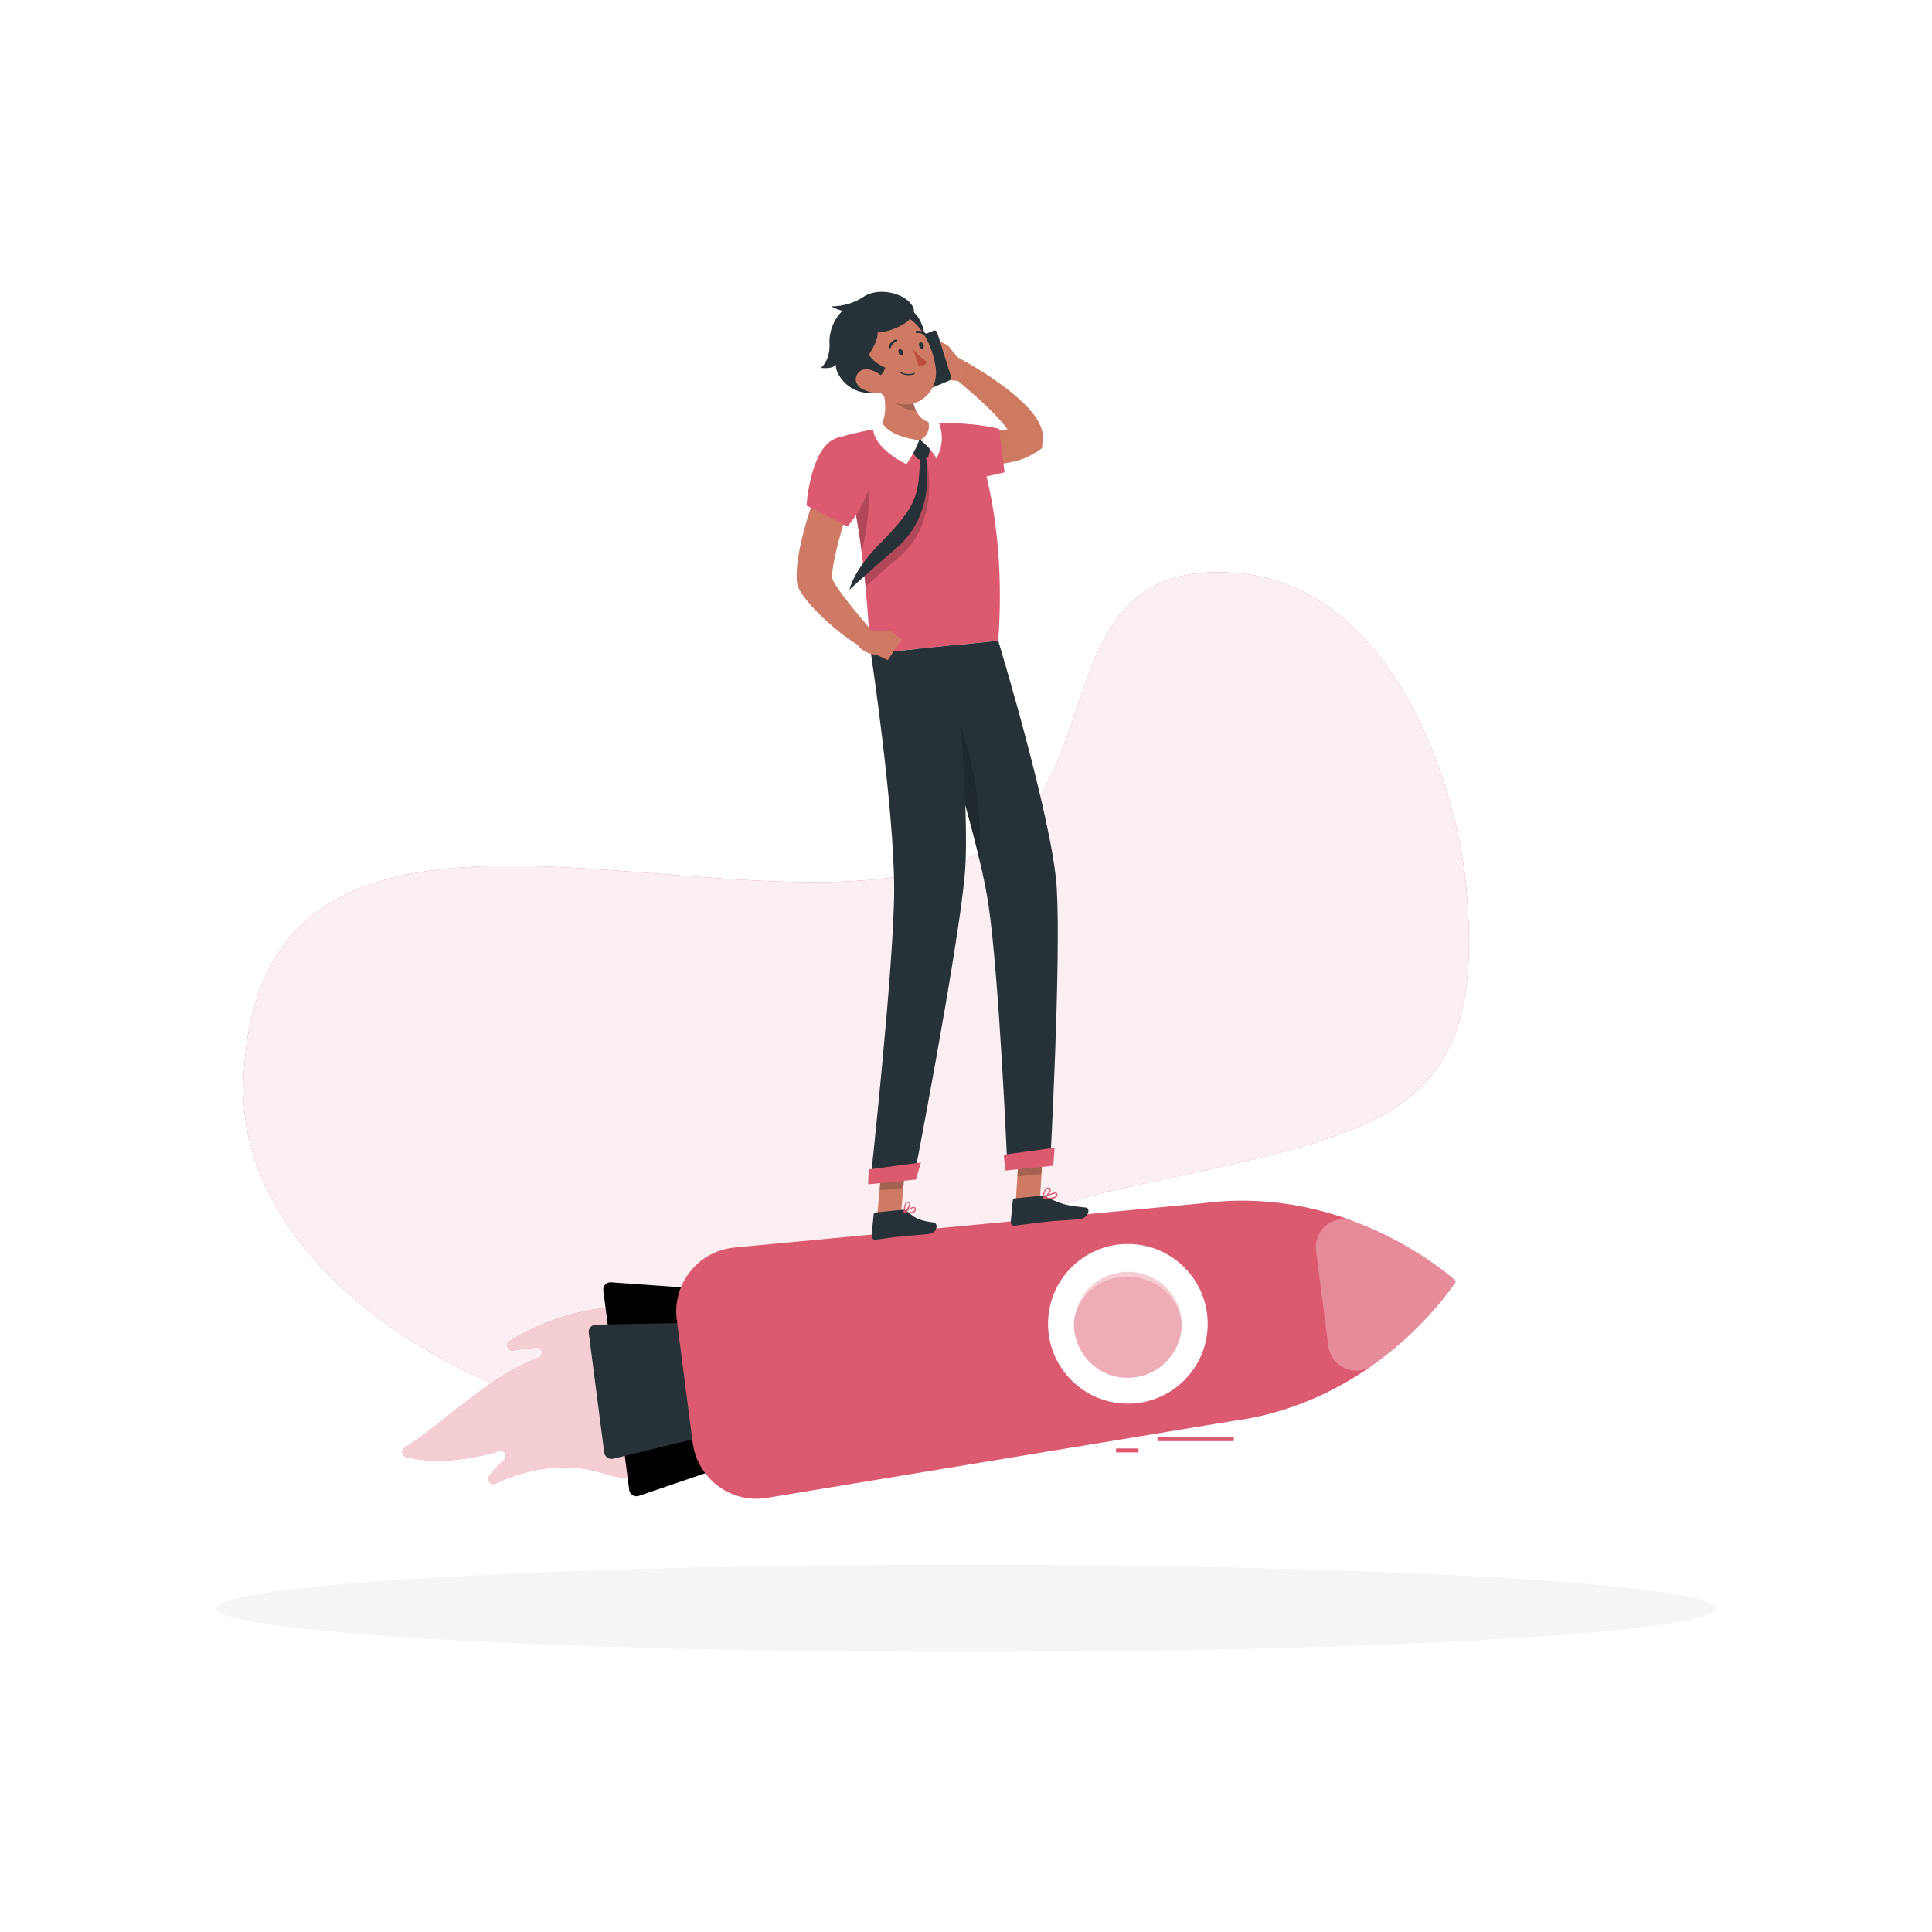 <svg class="animated" id="freepik_stories-startup-life" xmlns="http://www.w3.org/2000/svg" viewBox="0 0 500 500" version="1.1" xmlns:xlink="http://www.w3.org/1999/xlink" xmlns:svgjs="http://svgjs.com/svgjs"><style>svg#freepik_stories-startup-life:not(.animated) .animable {opacity: 0;}svg#freepik_stories-startup-life.animated #freepik--Rocket--inject-952 {animation: 1s 1 forwards cubic-bezier(.36,-0.01,.5,1.38) lightSpeedLeft,1.5s Infinite  linear floating;animation-delay: 0s,1s;}svg#freepik_stories-startup-life.animated #freepik--Character--inject-952 {animation: 1s 1 forwards cubic-bezier(.36,-0.01,.5,1.38) lightSpeedLeft,1.5s Infinite  linear floating;animation-delay: 0s,1s;}            @keyframes lightSpeedLeft {              from {                transform: translate3d(-50%, 0, 0) skewX(20deg);                opacity: 0;              }              60% {                transform: skewX(-10deg);                opacity: 1;              }              80% {                transform: skewX(2deg);              }              to {                opacity: 1;                transform: translate3d(0, 0, 0);              }            }                    @keyframes floating {                0% {                    opacity: 1;                    transform: translateY(0px);                }                50% {                    transform: translateY(-10px);                }                100% {                    opacity: 1;                    transform: translateY(0px);                }            }        </style><g id="freepik--background-simple--inject-952" style="transform-origin: 221.576px 259.035px 0px;" class="animable"><path d="M253.1,221C195,248.55,65.13,181.81,63,281.1,61.55,351.55,197.59,403,242.43,344.72c27.15-35.28,21-31.21,71-42.2,50.67-11.14,71-19.87,66-73.19-2.6-27.59-19.68-78-59.8-81.08C269.4,144.44,288.61,204.18,253.1,221Z" style="fill: rgb(220, 90, 111); transform-origin: 221.576px 259.035px 0px;" id="el8n97l92xoxm" class="animable"></path><g id="el60gn61lsjub"><path d="M253.1,221C195,248.55,65.13,181.81,63,281.1,61.55,351.55,197.59,403,242.43,344.72c27.15-35.28,21-31.21,71-42.2,50.67-11.14,71-19.87,66-73.19-2.6-27.59-19.68-78-59.8-81.08C269.4,144.44,288.61,204.18,253.1,221Z" style="fill: rgb(255, 255, 255); opacity: 0.9; transform-origin: 221.576px 259.035px 0px;" class="animable"></path></g></g><g id="freepik--Shadow--inject-952" style="transform-origin: 250px 416.24px 0px;" class="animable"><ellipse id="freepik--path--inject-952" cx="250" cy="416.24" rx="193.89" ry="11.32" style="fill: rgb(245, 245, 245); transform-origin: 250px 416.24px 0px;" class="animable"></ellipse></g><g id="freepik--Rocket--inject-952" style="transform-origin: 240.465px 349.303px 0px;" class="animable animator-active"><path d="M184.36,356.77c3.41,19.74-12.51,29.46-28,24.56-10.55-3.35-21-.78-28.08,2.6a1.36,1.36,0,0,1-1.61-2.1,48.9,48.9,0,0,1,3.81-4.07,1.34,1.34,0,0,0-1.33-2.25c-6.16,1.88-15.24,3.64-24,1.58a1.35,1.35,0,0,1-.38-2.48c8.75-5.18,22.1-18.79,34.61-23.21a1.35,1.35,0,0,0-.53-2.62,45.62,45.62,0,0,0-5.88.72,1.35,1.35,0,0,1-1-2.48C149.51,336.13,180,331.56,184.36,356.77Z" style="fill: rgb(220, 90, 111); transform-origin: 144.463px 361.166px 0px;" id="elj3wscc5cthe" class="animable"></path><g id="elp0coa7e206"><path d="M184.36,356.77c3.41,19.74-12.51,29.46-28,24.56-10.55-3.35-21-.78-28.08,2.6a1.36,1.36,0,0,1-1.61-2.1,48.9,48.9,0,0,1,3.81-4.07,1.34,1.34,0,0,0-1.33-2.25c-6.16,1.88-15.24,3.64-24,1.58a1.35,1.35,0,0,1-.38-2.48c8.75-5.18,22.1-18.79,34.61-23.21a1.35,1.35,0,0,0-.53-2.62,45.62,45.62,0,0,0-5.88.72,1.35,1.35,0,0,1-1-2.48C149.51,336.13,180,331.56,184.36,356.77Z" style="fill: rgb(255, 255, 255); opacity: 0.7; transform-origin: 144.463px 361.166px 0px;" class="animable"></path></g><path d="M162.84,385.58,156.14,334a1.91,1.91,0,0,1,2-2.14l32.5,2.32a1.9,1.9,0,0,1,1.75,1.65l5,38.79a1.9,1.9,0,0,1-1.28,2l-30.83,10.53A1.9,1.9,0,0,1,162.84,385.58Z" id="el5e19h870y9h" style="transform-origin: 176.764px 359.543px 0px;" class="animable"></path><path d="M156.37,375.9l-4-30.94a1.9,1.9,0,0,1,1.85-2.14l37.32-.7a1.9,1.9,0,0,1,1.92,1.66l3,22.79a1.91,1.91,0,0,1-1.44,2.09l-36.26,8.84A1.91,1.91,0,0,1,156.37,375.9Z" style="fill: rgb(38, 50, 56); transform-origin: 174.416px 359.844px 0px;" id="eln0ptn4u9q1q" class="animable"></path><g id="elr6nuizcbe3"><rect x="299.56" y="371.94" width="19.76" height="1.02" style="fill: rgb(220, 90, 111); transform-origin: 309.44px 372.45px 0px; transform: rotate(-9.35deg);" class="animable"></rect></g><g id="el86rm5i2l3nd"><rect x="288.84" y="374.86" width="5.81" height="1.02" style="fill: rgb(220, 90, 111); transform-origin: 291.745px 375.37px 0px; transform: rotate(-9.35deg);" class="animable"></rect></g><path d="M376.83,331.59s-26.89-25.19-65.41-20.2L190.09,322.86a16.64,16.64,0,0,0-14.94,18.71l4.12,31.8a16.64,16.64,0,0,0,19.22,14.28L318.74,367.8C357.25,362.81,376.83,331.59,376.83,331.59Z" style="fill: rgb(220, 90, 111); transform-origin: 275.92px 349.303px 0px;" id="eljbyrhwkqz4i" class="animable"></path><g id="elqcr1hc818be"><path d="M376.83,331.59a0,0,0,0,1,0,0,86.69,86.69,0,0,1-21.74,21.83,7.22,7.22,0,0,1-11.3-5l-3.2-24.75a7.21,7.21,0,0,1,9.67-7.68A86.33,86.33,0,0,1,376.83,331.59Z" style="fill: rgb(255, 255, 255); opacity: 0.3; transform-origin: 358.68px 335.129px 0px;" class="animable"></path></g><g id="el8jke1899a57"><circle cx="291.89" cy="342.6" r="20.66" style="fill: rgb(255, 255, 255); transform-origin: 291.89px 342.6px 0px; transform: rotate(-87.44deg);" class="animable"></circle></g><g id="el7d7f5h1hxvv"><path d="M305.8,343.72a14,14,0,0,1-12.12,12.73c-.2,0-.41.05-.62.06a13.88,13.88,0,0,1-2.66,0c-.31,0-.63-.07-.93-.12l-.67-.13a14,14,0,0,1-10.75-11.83,15,15,0,0,1-.11-2,14,14,0,0,1,27.79-1.59A13.52,13.52,0,0,1,305.8,343.72Z" style="fill: rgb(220, 90, 111); opacity: 0.3; transform-origin: 291.895px 342.861px 0px;" class="animable"></path></g><g id="elovtsiu1hzt"><path d="M305.8,343.72a14,14,0,0,1-12.12,12.73c-.2,0-.41.05-.62.06a14.74,14.74,0,0,1-2.66,0c-.31,0-.63-.07-.93-.12l-.67-.13a14,14,0,0,1-10.75-11.83,15,15,0,0,1-.11-2A13.35,13.35,0,0,1,290,330.52c7.65-.91,14.66,4.16,15.68,11.32A13.35,13.35,0,0,1,305.8,343.72Z" style="fill: rgb(220, 90, 111); opacity: 0.3; transform-origin: 291.871px 343.492px 0px;" class="animable"></path></g></g><g id="freepik--Character--inject-952" style="transform-origin: 243.928px 198.184px 0px;" class="animable"><polygon points="262.87 311.38 269.12 310.76 270 296.48 263.75 297.1 262.87 311.38" style="fill: rgb(207, 122, 100); transform-origin: 266.435px 303.93px 0px;" id="ele95ttr64bzg" class="animable"></polygon><polygon points="226.99 315.09 233.14 314.48 234.45 299.95 228.3 300.56 226.99 315.09" style="fill: rgb(207, 122, 100); transform-origin: 230.72px 307.52px 0px;" id="el20yutvww6bf" class="animable"></polygon><path d="M233.49,313.1l-6.92.69a.53.53,0,0,0-.47.47l-.53,5.58a.93.93,0,0,0,1,1c2.41-.28,3.56-.54,6.6-.84,1.87-.19,4.38-.36,7-.62s2.61-2.84,1.52-3c-4.87-.56-5.47-1.84-7.16-3.05A1.53,1.53,0,0,0,233.49,313.1Z" style="fill: rgb(38, 50, 56); transform-origin: 233.975px 316.965px 0px;" id="el14dd7jlgpmq" class="animable"></path><path d="M269.3,309.47l-6.72.68a.51.51,0,0,0-.47.47l-.53,5.58a.92.92,0,0,0,1,1c2.42-.28,5.9-.78,8.95-1.08,3.57-.36,3.59-.17,7.77-.59,2.52-.26,2.9-2.88,1.82-3-4.95-.57-5.81-.59-10.3-2.73A3,3,0,0,0,269.3,309.47Z" style="fill: rgb(38, 50, 56); transform-origin: 271.631px 313.334px 0px;" id="el25obhc9gav4" class="animable"></path><path d="M245.33,110.94c1.56.14,3.32.31,5,.39s3.36.14,5,.14a41.78,41.78,0,0,0,4.73-.28,12.67,12.67,0,0,0,3.62-.93l-1.84,2.82c0,.33.07.33,0,.13a4,4,0,0,0-.36-.88,14.59,14.59,0,0,0-1.65-2.4,53.85,53.85,0,0,0-4.63-4.89c-1.68-1.61-3.45-3.17-5.24-4.72s-3.65-3.09-5.45-4.58L246.91,92c2.23,1.14,4.33,2.38,6.45,3.67s4.16,2.69,6.18,4.19a51.48,51.48,0,0,1,5.89,5,23.34,23.34,0,0,1,2.75,3.35,11.38,11.38,0,0,1,1.22,2.37,7.66,7.66,0,0,1,.46,3.68l-.22,1.76L268,117.11a18,18,0,0,1-6.48,2.53,38.07,38.07,0,0,1-6,.74c-1.94.11-3.85.09-5.74,0s-3.72-.23-5.72-.53Z" style="fill: rgb(206, 122, 99); transform-origin: 256.986px 106.227px 0px;" id="el1dt1pexe4va" class="animable"></path><path d="M249,94l-3.68-4.61L242.56,96s3.34,3.93,6.88,2Z" style="fill: rgb(207, 122, 100); transform-origin: 246px 93.961px 0px;" id="el6su2jivsjsr" class="animable"></path><polygon points="240.44 86.97 239.82 94.47 242.56 95.95 245.31 89.37 240.44 86.97" style="fill: rgb(207, 122, 100); transform-origin: 242.565px 91.46px 0px;" id="eln3mtfemyi8s" class="animable"></polygon><path d="M235.93,87.93l5.6-2.32a.71.71,0,0,1,1,.4l3.61,11.51a.88.88,0,0,1-.53,1l-5.6,2.32a.71.71,0,0,1-1-.4L235.4,89A.88.88,0,0,1,235.93,87.93Z" style="fill: rgb(38, 50, 56); transform-origin: 240.762px 93.227px 0px;" id="elmmdqhc4e0cb" class="animable"></path><path d="M239.23,121.92c4.07,4.92,20.75.31,20.75.31L258.57,111s-4.21-1.26-12.56-1.52C237.45,109.17,234.77,116.53,239.23,121.92Z" style="fill: rgb(220, 90, 111); transform-origin: 248.541px 116.832px 0px;" id="ely4rwzyvngi" class="animable"></path><g id="el0wrv1dsvb4x"><polygon points="270 296.49 269.54 303.85 263.3 304.47 263.75 297.11 270 296.49" style="opacity: 0.2; transform-origin: 266.65px 300.48px 0px;" class="animable"></polygon></g><g id="elrneu208pi7d"><polygon points="228.29 300.57 234.45 299.95 233.77 307.44 227.62 308.06 228.29 300.57" style="opacity: 0.2; transform-origin: 231.035px 304.005px 0px;" class="animable"></polygon></g><path d="M252.05,112.57c2.42,6.28,8.36,25,6.29,53.26l-32.92,3.31c-.86-5-1-32.49-8.88-55.76a86.6,86.6,0,0,1,10.85-2.49,121.57,121.57,0,0,1,14-1.41,61.39,61.39,0,0,1,7.17.41A4.24,4.24,0,0,1,252.05,112.57Z" style="fill: rgb(220, 90, 111); transform-origin: 237.654px 139.311px 0px;" id="elnegm7vqhwl" class="animable"></path><g id="elo86h1zqunil"><path d="M239.4,117.7l-1.29.17c.13,11,.29,14-9.64,24.28a42.94,42.94,0,0,0-4.86,5.92c.13,1.3.26,2.56.38,3.78,2.57-2.35,6-5.43,8.56-7.57C244.1,134.64,239.73,117.56,239.4,117.7Z" style="opacity: 0.2; transform-origin: 232.045px 134.775px 0px;" class="animable"></path></g><g id="elflg75vqks4k"><path d="M224.43,118.53c1,3.85,1,13.33-1.4,24.51a159.64,159.64,0,0,0-5.73-27.34v0C219.43,115.21,223.45,114.92,224.43,118.53Z" style="opacity: 0.2; transform-origin: 221.18px 129.227px 0px;" class="animable"></path></g><path d="M227.58,97.65c1.45,4.4,2.59,9.92-.19,13.24,0,0,2.38,4.37,10.75,3.53,7.64-.77,3.25-4.94,3.25-4.94-5.18-.69-5.69-6.91-5.25-10.49Z" style="fill: rgb(207, 122, 100); transform-origin: 235.018px 106.088px 0px;" id="eljzaaj3w1zeq" class="animable"></path><path d="M238.5,114l2,1.82a.55.55,0,0,1,.17.51l-.41,1.83a.49.49,0,0,1-.42.39l-1.95.29a.54.54,0,0,1-.49-.18l-1.34-1.6a.53.53,0,0,1,0-.65l1.67-2.34A.53.53,0,0,1,238.5,114Z" style="fill: rgb(38, 50, 56); transform-origin: 238.313px 116.357px 0px;" id="elqadgbkr1fd" class="animable"></path><path d="M237.88,113.94a28.51,28.51,0,0,1-3.29,6.17s-8.13-3.7-8.62-9a.58.58,0,0,1,.22-.51c.31-.24.87-.68,1.4-1.12a.56.56,0,0,1,.86.13C229.1,110.76,231.2,113,237.88,113.94Z" style="fill: rgb(255, 255, 255); transform-origin: 231.924px 114.723px 0px;" id="el0t56fhq8kpha" class="animable"></path><path d="M238.17,113.88a15.62,15.62,0,0,1,4.17,4.75,10.58,10.58,0,0,0,.72-9,.62.62,0,0,0-.4-.36c-.35-.09-1-.25-1.67-.38a.58.58,0,0,0-.67.64A4,4,0,0,1,238.17,113.88Z" style="fill: rgb(255, 255, 255); transform-origin: 240.957px 113.756px 0px;" id="elbahsi8un6un" class="animable"></path><path d="M239.34,117.63c.32-.14,3.56,15.16-7.62,24.45-4.56,3.79-11.89,10.56-11.88,10.55.68-2.69,2.82-6.84,8.19-12.28,9.71-9.83,9.7-12.5,10.1-22.5Z" style="fill: rgb(38, 50, 56); transform-origin: 229.93px 135.129px 0px;" id="elidzsn6ias2" class="animable"></path><g id="elk1h5fhxa7yi"><path d="M236.14,99a13.61,13.61,0,0,0,1,7.37,8,8,0,0,1-2.33-.46c-3-1-4.65-3-6.5-6-.21-.79-.44-1.55-.68-2.29Z" style="opacity: 0.2; transform-origin: 232.385px 101.996px 0px;" class="animable"></path></g><path d="M232.77,84c1.19-9.41,8.11.55,6.19,5.23C237.78,92.09,232.48,86.27,232.77,84Z" style="fill: rgb(38, 50, 56); transform-origin: 236.025px 85.049px 0px;" id="elzapqm60c0mr" class="animable"></path><path d="M223.25,92.54c2.37,5.72,3.47,9.19,7.43,11.23,5.95,3.09,12.16-1.91,11.52-8.19-.57-5.65-4.35-14.06-10.81-14.54A8.18,8.18,0,0,0,223.25,92.54Z" style="fill: rgb(207, 122, 100); transform-origin: 232.391px 92.859px 0px;" id="elbdjkzgkwk8s" class="animable"></path><path d="M225.92,98.07a4,4,0,0,0,3.18-2.93,9.82,9.82,0,0,1-4.27-3.32s2.54-3.65,2.27-5.76c3.26,0,10.9-3.15,9.17-6.63s-8.59-5.21-12.59-2.75a14.92,14.92,0,0,1-8.56,2.59,10,10,0,0,0,2.93,1.16,11.23,11.23,0,0,0-3.37,8.5c.19,4.47-2.24,6.27-2.24,6.27s3,.45,3.92-.87c-.41,1.46,2.06,6.58,7.49,7.29C229.93,102.41,225.92,98.07,225.92,98.07Z" style="fill: rgb(38, 50, 56); transform-origin: 224.48px 88.621px 0px;" id="elyh3j9tl0wws" class="animable"></path><path d="M223.43,100.81c2.25,1,4,1.34,5.16.66s.83-3-.65-4.33c-1.33-1.17-3.95-2.28-5.47-1S221.11,99.75,223.43,100.81Z" style="fill: rgb(207, 122, 100); transform-origin: 225.383px 98.697px 0px;" id="elx4m495spt3r" class="animable"></path><path d="M258.34,165.83S272.5,212.39,273.5,230c1.1,19.27-1.68,70.48-1.68,70.48l-11.13,1.13s-2.08-48.76-4.9-67.62c-3.06-20.47-18.43-66-18.43-66Z" style="fill: rgb(38, 50, 56); transform-origin: 255.559px 233.719px 0px;" id="el32jd0akib83" class="animable"></path><g id="el1ihm0cymrmfi"><path d="M248.59,187.78,246.84,198c2.45,8.27,4.9,17.08,6.69,24.73A95.68,95.68,0,0,0,248.59,187.78Z" style="opacity: 0.2; transform-origin: 250.234px 205.256px 0px;" class="animable"></path></g><path d="M259.77,298.83s.36,4.11.36,4.11l12.45-1.25.36-4.65Z" style="fill: rgb(220, 90, 111); transform-origin: 266.355px 299.99px 0px;" id="el602mxb2xif" class="animable"></path><path d="M246.66,167s4.61,41.63,3,59.6c-1.79,19.67-13.18,78.51-13.18,78.51l-11.27,1.13s6.2-56.74,6.2-76c0-20.95-6-61.06-6-61.06Z" style="fill: rgb(38, 50, 56); transform-origin: 237.605px 236.619px 0px;" id="elocpcub930qn" class="animable"></path><path d="M224.82,302.64s-.16,3.87-.16,3.87l12.39-1.25,1.26-4.38Z" style="fill: rgb(220, 90, 111); transform-origin: 231.484px 303.695px 0px;" id="ell57i0gw45h" class="animable"></path><path d="M232.58,91.32c.16.48.55.78.85.68s.43-.57.26-1-.54-.78-.85-.68S232.41,90.84,232.58,91.32Z" style="fill: rgb(38, 50, 56); transform-origin: 233.135px 91.16px 0px;" id="elgnr0j53lp9t" class="animable"></path><path d="M237.9,89.59c.16.48.55.78.85.68s.43-.57.26-1-.54-.78-.85-.68S237.74,89.12,237.9,89.59Z" style="fill: rgb(38, 50, 56); transform-origin: 238.455px 89.43px 0px;" id="el787hg54ap7u" class="animable"></path><path d="M236.29,90.38a18.65,18.65,0,0,0,3.65,3.33,2.78,2.78,0,0,1-2.1,1.16Z" style="fill: rgb(186, 77, 60); transform-origin: 238.115px 92.625px 0px;" id="el10hjpeff3i9" class="animable"></path><path d="M236.66,96.82a.15.15,0,0,0,.08-.19.16.16,0,0,0-.19-.09,4,4,0,0,1-3.56-.37.15.15,0,0,0-.21,0,.16.16,0,0,0,0,.21A4.2,4.2,0,0,0,236.66,96.82Z" style="fill: rgb(38, 50, 56); transform-origin: 234.746px 96.617px 0px;" id="ela7h9hu6zv1" class="animable"></path><path d="M230.38,90.11a.29.29,0,0,0,.18-.18A2.24,2.24,0,0,1,232,88.42a.28.28,0,0,0,.2-.36.3.3,0,0,0-.36-.21A2.81,2.81,0,0,0,230,89.73a.3.3,0,0,0,.38.38Z" style="fill: rgb(38, 50, 56); transform-origin: 231.1px 88.984px 0px;" id="elxn6dwcmgpx" class="animable"></path><path d="M239.63,86.91a.28.28,0,0,0,.11-.08.3.3,0,0,0,0-.41,3,3,0,0,0-2.58-.77.29.29,0,0,0-.2.36.29.29,0,0,0,.36.21h0a2.37,2.37,0,0,1,2,.63A.3.3,0,0,0,239.63,86.91Z" style="fill: rgb(38, 50, 56); transform-origin: 238.385px 86.266px 0px;" id="elb9fe1cziknj" class="animable"></path><path d="M212.62,123.53l8.38,3.39s-6.9,20.52-5.41,23.3c2,3.78,7.41,9.81,10.62,13.82a8.68,8.68,0,0,1-2,4.07c-6.74-3.2-17.36-13.25-17.91-17.1C205.09,142.23,212.62,123.53,212.62,123.53Z" style="fill: rgb(207, 122, 100); transform-origin: 216.189px 145.82px 0px;" id="elg1tgjru0vdr" class="animable"></path><path d="M216.54,113.38c-6.85,2.22-7.81,17.45-7.81,17.45l10.6,5.44a31.43,31.43,0,0,0,6.4-12.49C227.58,116.05,222.56,111.43,216.54,113.38Z" style="fill: rgb(220, 90, 111); transform-origin: 217.424px 124.602px 0px;" id="el2g6rk228hsp" class="animable"></path><path d="M235.66,314a1.79,1.79,0,0,0,1.14-.43.86.86,0,0,0,.21-.8.48.48,0,0,0-.3-.38c-.72-.28-2.56,1.13-2.77,1.29a.16.16,0,0,0,0,.16.13.13,0,0,0,.12.1A6.67,6.67,0,0,0,235.66,314Zm.75-1.36a.43.43,0,0,1,.2,0,.19.19,0,0,1,.11.16.6.6,0,0,1-.13.55,3,3,0,0,1-2.17.33A5.81,5.81,0,0,1,236.41,312.6Z" style="fill: rgb(220, 90, 111); transform-origin: 235.477px 313.189px 0px;" id="elffs92f376sg" class="animable"></path><path d="M234.05,313.91s0,0,.07,0c.6-.41,1.66-1.88,1.44-2.55a.49.49,0,0,0-.51-.33.78.78,0,0,0-.6.25c-.64.65-.56,2.44-.56,2.51a.13.13,0,0,0,.08.13Zm.93-2.62h.07c.19,0,.22.09.23.12.13.4-.53,1.5-1.1,2a3.41,3.41,0,0,1,.49-2A.49.49,0,0,1,235,311.29Z" style="fill: rgb(220, 90, 111); transform-origin: 234.738px 312.475px 0px;" id="el3v251xo5ziy" class="animable"></path><path d="M272,310.29a2.24,2.24,0,0,0,1.44-.53.77.77,0,0,0,.19-.73.51.51,0,0,0-.29-.37c-.8-.34-3.12,1.16-3.38,1.33a.17.17,0,0,0-.06.16.15.15,0,0,0,.13.11A10.59,10.59,0,0,0,272,310.29Zm.95-1.39a.6.6,0,0,1,.28,0,.18.18,0,0,1,.11.15.51.51,0,0,1-.12.48c-.33.38-1.34.53-2.73.45A8,8,0,0,1,273,308.9Z" style="fill: rgb(220, 90, 111); transform-origin: 271.777px 309.465px 0px;" id="elgp1r5y8fkn" class="animable"></path><path d="M270.06,310.26l.06,0c.7-.4,2-1.88,1.81-2.56-.05-.16-.19-.35-.6-.35a1,1,0,0,0-.77.33,4,4,0,0,0-.66,2.46.14.14,0,0,0,.07.12A.1.1,0,0,0,270.06,310.26Zm1.19-2.64h.09c.27,0,.3.1.31.13.12.41-.75,1.56-1.46,2.09a3.41,3.41,0,0,1,.58-2A.79.79,0,0,1,271.25,307.62Z" style="fill: rgb(220, 90, 111); transform-origin: 270.92px 308.811px 0px;" id="elae1hsxyfoq" class="animable"></path><path d="M224.7,163.18l5.89.2L227,169.52s-5.15-.35-5.67-4.37Z" style="fill: rgb(207, 122, 100); transform-origin: 225.959px 166.35px 0px;" id="elv3vn3lc9m7" class="animable"></path><polygon points="233.35 165.43 229.78 170.83 226.95 169.52 230.59 163.38 233.35 165.43" style="fill: rgb(207, 122, 100); transform-origin: 230.15px 167.105px 0px;" id="eljjpxi47oq0f" class="animable"></polygon></g><defs>     <filter id="active" height="200%">         <feMorphology in="SourceAlpha" result="DILATED" operator="dilate" radius="2"></feMorphology>                <feFlood flood-color="#32DFEC" flood-opacity="1" result="PINK"></feFlood>        <feComposite in="PINK" in2="DILATED" operator="in" result="OUTLINE"></feComposite>        <feMerge>            <feMergeNode in="OUTLINE"></feMergeNode>            <feMergeNode in="SourceGraphic"></feMergeNode>        </feMerge>    </filter>    <filter id="hover" height="200%">        <feMorphology in="SourceAlpha" result="DILATED" operator="dilate" radius="2"></feMorphology>                <feFlood flood-color="#ff0000" flood-opacity="0.5" result="PINK"></feFlood>        <feComposite in="PINK" in2="DILATED" operator="in" result="OUTLINE"></feComposite>        <feMerge>            <feMergeNode in="OUTLINE"></feMergeNode>            <feMergeNode in="SourceGraphic"></feMergeNode>        </feMerge>            <feColorMatrix type="matrix" values="0   0   0   0   0                0   1   0   0   0                0   0   0   0   0                0   0   0   1   0 "></feColorMatrix>    </filter></defs></svg>